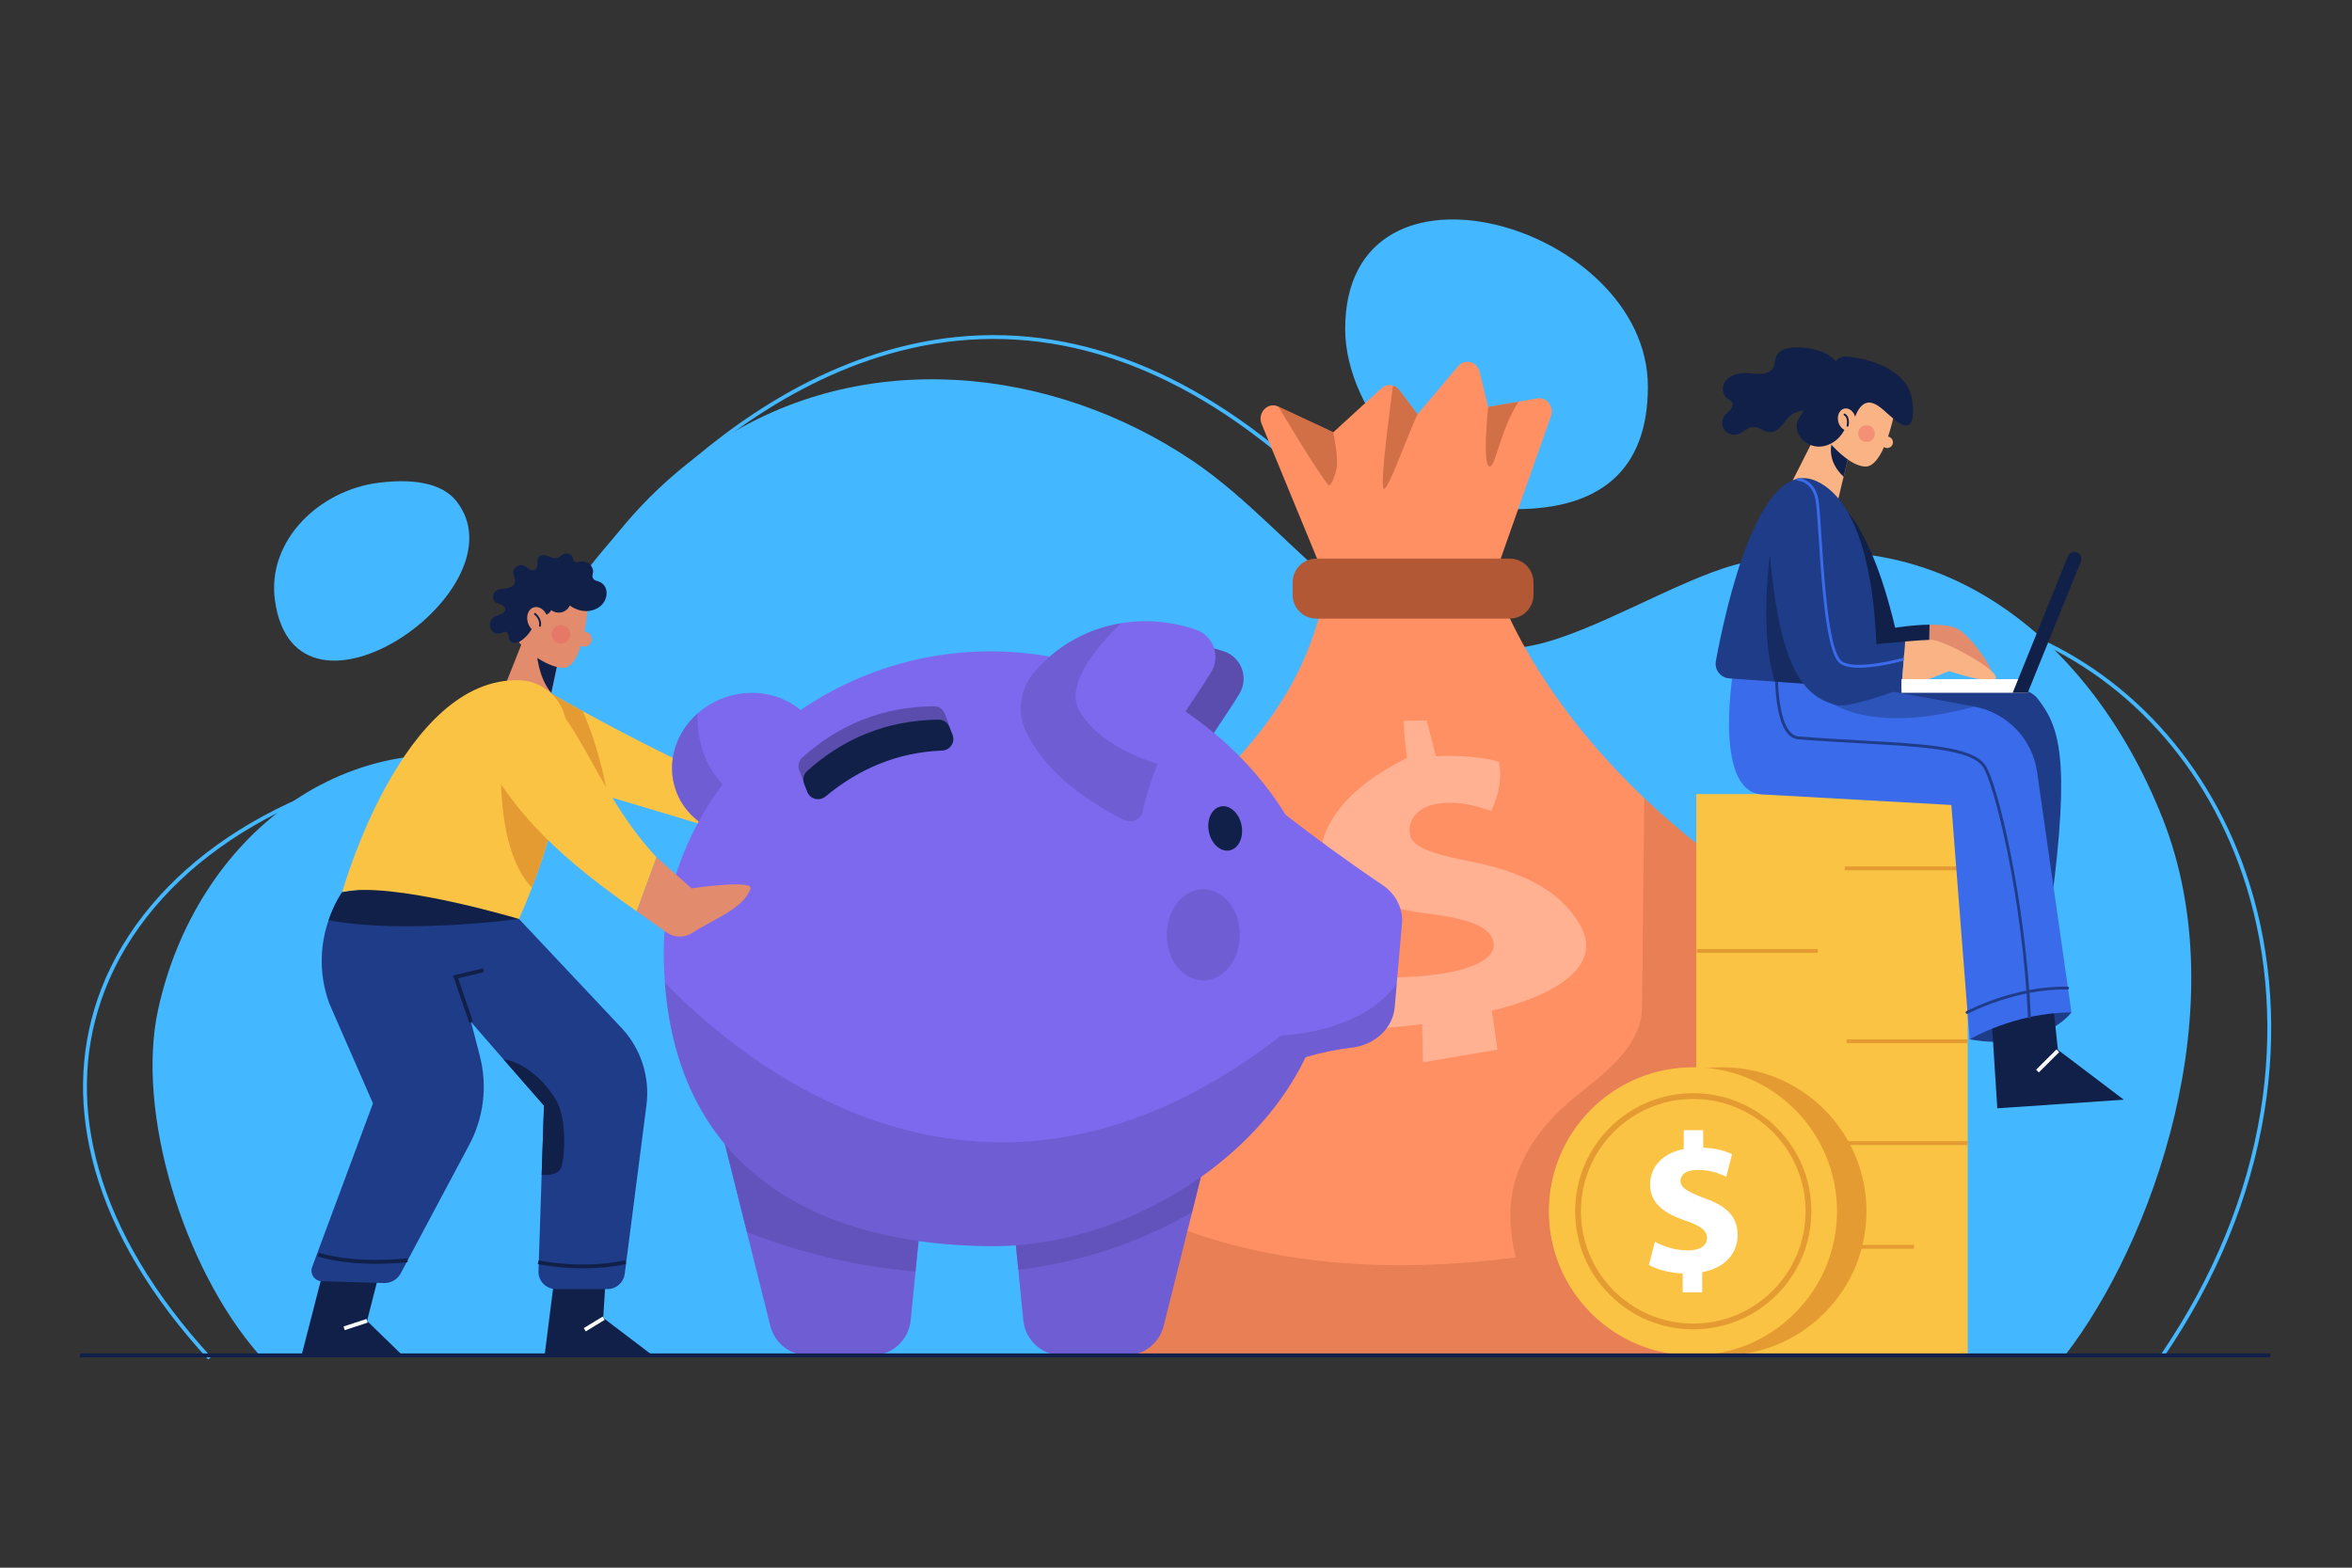 <?xml version="1.0" encoding="utf-8"?>
<!-- Generator: Adobe Illustrator 27.5.0, SVG Export Plug-In . SVG Version: 6.00 Build 0)  -->
<svg version="1.1" xmlns="http://www.w3.org/2000/svg" xmlns:xlink="http://www.w3.org/1999/xlink" x="0px" y="0px"
	 viewBox="0 0 3000 2000" style="enable-background:new 0 0 3000 2000;" xml:space="preserve">
<rect x="0" y="0" width="3000" height="2000" fill="#333333" stroke="none"/>
<g id="OBJECTS">
	<g>
		<g>
			<path style="fill:#43b7ff;" d="M265.613,1734.425c-72.749-79.312-121.319-160.682-144.362-241.847
				c-21.453-75.566-20.389-148.899,3.164-217.962c25.768-75.561,78.593-143.673,152.764-196.976
				c73.922-53.122,167.858-90.688,271.653-108.635l0.835,4.83c-103.069,17.823-196.305,55.095-269.628,107.787
				c-73.339,52.703-125.548,119.986-150.986,194.576c-23.225,68.103-24.263,140.453-3.087,215.041
				c22.832,80.424,71.031,161.128,143.26,239.874L265.613,1734.425z"/>
			<path style="fill:#43b7ff;" d="M734.932,754.39l-4.064-2.739c0.493-0.731,50.222-73.935,134.911-149.745
				c49.756-44.54,101.683-81.274,154.339-109.184c65.883-34.92,133.1-56.046,199.784-62.792
				c163.016-16.492,323.836,51.869,477.989,203.18l-3.434,3.498c-153.056-150.234-312.541-218.133-474.034-201.805
				c-66.032,6.676-132.624,27.604-197.926,62.205c-52.297,27.71-103.891,64.2-153.345,108.457
				C784.879,680.879,735.422,753.664,734.932,754.39z"/>
			<path style="fill:#43b7ff;" d="M2760.165,1730.881l-4.052-2.759c66.936-98.285,109.762-202.676,127.288-310.273
				c16.112-98.916,9.614-198.835-18.793-288.956c-47.902-151.974-154.912-269.276-293.59-321.828l1.738-4.583
				c140.09,53.087,248.171,171.522,296.528,324.938c28.635,90.847,35.189,191.549,18.956,291.216
				C2870.597,1526.946,2827.507,1632,2760.165,1730.881z"/>
			<path style="fill:#43b7ff;" d="M2758.14,1043.307c-92.403-232.786-293.272-392.797-546.916-322.219
				c-73.451,20.438-179.961,86.296-254.576,101.953c-200.288,42.029-293.66-139.539-435.271-235.033
				c-179.461-121.017-420.601-146.263-606.638-23.885c-70.625,46.458-130.047,109.816-172.863,182.638
				c-10.871,18.49-100.176,222.988-72.619,230.994c-227.081-65.971-420.153,91.912-467.711,310.748
				c-28.136,129.465,31.563,329.082,129.591,440.589h2302.834C2745.07,1585.727,2854.035,1284.892,2758.14,1043.307z"/>
			<path style="fill:#43b7ff;" d="M2101.894,493.278c0,107.233-61.738,156.285-168.97,156.285
				c-107.231,0-217.142-122.595-217.145-229.826C1715.772,173.656,2101.892,287.171,2101.894,493.278z"/>
			<path style="fill:#43b7ff;" d="M581.992,639.197c88.608,111.51-204.957,315.201-231.278,126.893
				c-10.635-76.089,56.134-140.938,132.914-150.31C535.439,609.455,566.584,619.81,581.992,639.197z"/>
		</g>
		<g>
			<path style="fill:#FF9064;" d="M2220.033,1728.358H1432.92c0,0-206.397-156.55-181.792-349.91
				c6.421-50.925,28.869-104.35,75.334-158.217c157.432-182.43,304.425-252.029,355.449-431.224
				c3.431-12.156,6.47-24.85,9.018-38.084l4.656-0.147l207.279-6.078l4.95-0.147c0,0,4.803,16.42,17.841,44.014
				c23.625,50.043,74.158,136.994,171.646,229.679c38.525,36.613,84.402,74.109,138.807,110.575
				C2463.387,1281.106,2485.1,1673.119,2220.033,1728.358z"/>
			<path style="fill:#FF9064;" d="M1978.248,530.949l-78.569,222.817l-201.937,2.205l-88.519-215.024
				c-5.833-14.165,7.842-28.575,21.223-22.301c0,0,0,0,0.049,0.049l70.139,32.79l2.647-2.402l58.572-53.621
				c4.264-3.921,9.851-5,14.851-3.48c3.137,0.882,5.98,2.843,8.185,5.686l23.233,30.83l0.343-0.441c0,0,0.049,0,0.049-0.049
				l51.219-60.777c8.528-10.146,24.262-6.127,27.497,7.058l10.93,44.897l62.444-10.93c0.98-0.196,1.912-0.245,2.892-0.245
				C1974.229,508.109,1982.218,519.676,1978.248,530.949z"/>
			<path style="fill:#B25834;" d="M1678.984,789.182h246.796c16.619,0,30.217-13.598,30.217-30.217V742.86
				c0-16.619-13.598-30.217-30.217-30.217h-246.796c-16.619,0-30.217,13.598-30.217,30.217v16.105
				C1648.767,775.584,1662.365,789.182,1678.984,789.182z"/>
			<path style="opacity:0.3;fill:#FFFFFF;" d="M1814.947,1355.256c-0.162-16.023-0.505-32.251-0.972-48.635
				c-61.824,8.044-121.984,8.02-154.691,0.97c13.004-23.436,25.522-46.579,37.341-69.474c32.57,8.093,82.567,12.322,136.898,4.826
				c47.73-6.604,76.693-21.817,71.118-42.109c-5.063-19.377-32.016-28.789-85.089-35.547
				c-80.351-9.103-153.478-50.447-128.192-104.815c21.239-48.993,71.361-77.097,103.273-93.719
				c-2.321-15.755-3.738-31.475-4.224-47.135c10.165-0.205,19.927-0.394,29.284-0.568c3.938,15.202,7.898,30.48,11.865,45.81
				c19.791-1.83,64.757,0.781,80.452,7.3c3.648,20.435,0.191,41.189-9.979,62.344c-14.313-4.122-37.204-13.509-67.118-9.313
				c-27.181,3.792-37.173,20.088-37.078,35.124c0.342,17.674,18.612,26.678,71.127,37.428
				c72.482,13.57,120.687,37.855,146.048,81.739c25.826,43.249-8.924,84.395-112.244,110.053
				c2.771,16.788,5.204,33.319,7.206,49.524C1878.521,1344.33,1846.843,1349.728,1814.947,1355.256z"/>
			<path style="fill:#FF9064;" d="M1695.438,598.245c0.833,1.274,1.078,1.863,0.588,1.618
				C1695.683,599.715,1695.487,599.127,1695.438,598.245z"/>
			<path style="opacity:0.6;fill:#B25834;" d="M1694.131,618.521c-18.207-22.834-62.153-98.069-63.636-99.825l70.139,32.79
				c0,0,6.977,32.725,4.117,47.021C1703.672,603.902,1697.561,622.822,1694.131,618.521z"/>
			<path style="opacity:0.3;fill:#B25834;" d="M2220.033,1728.358H1432.92c0,0-206.397-156.55-181.792-349.91
				c83.568,112.781,277.957,277.762,682.42,225.807c-4.607-17.351-7.009-35.878-7.009-55.287
				c0-60.042,34.996-109.693,78.618-146.208c36.27-30.34,88.715-64.845,89.254-117.829c0.049-0.49,2.549-229.091,2.892-266.685
				c38.525,36.613,84.402,74.109,138.807,110.575C2463.387,1281.106,2485.1,1673.119,2220.033,1728.358z"/>
			<path style="opacity:0.6;fill:#B25834;" d="M1808.464,528.057c-11.763,23.233-39.407,102.129-43.671,95.365
				c-4.95-7.989,9.362-109.873,11.91-131.439c3.137,0.882,5.98,2.843,8.185,5.686l23.233,30.83L1808.464,528.057z"/>
			<path style="opacity:0.6;fill:#B25834;" d="M1936.749,512.732c-22.742,35.486-28.885,80.366-35.943,82.327
				c-11.028,3.039-2.647-75.874-2.647-75.874S1931.958,513.216,1936.749,512.732z"/>
		</g>
		<g>
			<g>
				<rect x="2163.576" y="1013.05" style="fill:#FBC343;" width="346.227" height="716.043"/>
				<rect x="2352.959" y="1105.392" style="fill:#E49B31;" width="154.394" height="4.901"/>
				<rect x="2355.41" y="1325.954" style="fill:#E49B31;" width="154.394" height="4.901"/>
				<rect x="2250.03" y="1455.841" style="fill:#E49B31;" width="259.773" height="4.901"/>
				<rect x="2164.256" y="1210.772" style="fill:#E49B31;" width="154.394" height="4.901"/>
				<rect x="2164.256" y="1588.178" style="fill:#E49B31;" width="276.928" height="4.901"/>
			</g>
			<g>
				
					<ellipse transform="matrix(0.707 -0.707 0.707 0.707 -449.105 2006.364)" style="fill:#E49B31;" cx="2197.343" cy="1545.3" rx="183.793" ry="183.793"/>
				<g>
					
						<ellipse transform="matrix(0.707 -0.707 0.707 0.707 -460.111 1979.793)" style="fill:#FBC343;" cx="2159.766" cy="1545.3" rx="183.793" ry="183.793"/>
					<path style="fill:#E49B31;" d="M2159.766,1402.013c79.135,0,143.287,64.152,143.287,143.287
						c0,79.135-64.152,143.287-143.287,143.287s-143.287-64.152-143.287-143.287
						C2016.479,1466.165,2080.631,1402.013,2159.766,1402.013 M2159.766,1394.661c-40.237,0-78.066,15.669-106.518,44.121
						c-28.452,28.452-44.121,66.281-44.121,106.518c0,40.237,15.669,78.066,44.121,106.518
						c28.452,28.452,66.281,44.121,106.518,44.121s78.066-15.669,106.518-44.121c28.452-28.452,44.121-66.281,44.121-106.518
						c0-40.237-15.669-78.066-44.121-106.518C2237.832,1410.33,2200.003,1394.661,2159.766,1394.661L2159.766,1394.661z"/>
					<g>
						<path style="fill:#FFFFFF;" d="M2146.32,1648.788v-24.083c-16.999-0.764-33.481-5.329-43.126-10.905l7.621-29.68
							c10.658,5.824,25.611,11.153,42.114,11.153c14.458,0,24.352-5.577,24.352-15.718c0-9.646-8.117-15.739-26.892-22.079
							c-27.14-9.129-45.667-21.811-45.667-46.41c0-22.327,15.739-39.821,42.878-45.15v-24.104h24.847v22.327
							c16.999,0.764,28.42,4.296,36.785,8.365l-7.353,28.668c-6.589-2.788-18.258-8.633-36.537-8.633
							c-16.482,0-21.811,7.105-21.811,14.21c0,8.365,8.881,13.694,30.445,21.811c30.176,10.658,42.362,24.599,42.362,47.443
							c0,22.575-15.986,41.846-45.15,46.927v25.859H2146.32z"/>
					</g>
				</g>
			</g>
		</g>
		<g>
			<path style="fill:#FBC343;" d="M953.711,1006.53l-22.154,56.366l-156.452-47.004l-124.593-37.447l35.878-103.027
				c0,0,23.232,13.43,56.954,31.859C804.513,940.754,900.09,990.65,953.711,1006.53z"/>
			<path style="fill:#E49B31;" d="M775.105,1015.892l-124.593-37.447l35.878-103.027c0,0,23.232,13.43,56.954,31.859
				C753.294,929.971,766.723,967.074,775.105,1015.892z"/>
		</g>
		<g>
			<g>
				<path style="fill:#1F3C88;" d="M2345.607,889.731c0,0,220.802-39.914,252.992,1.056c27.713,35.271,42.829,74.321,17.635,264.531
					C2558.221,1010.205,2465.796,925.57,2345.607,889.731z"/>
				<path style="fill:#1F3C88;" d="M2642.14,1291.644c0,0-37.577,50.648-129.886,34.31l41.662-68.619L2642.14,1291.644z"/>
				<polygon style="fill:#102048;" points="2538.458,1271.624 2547.566,1413.933 2708.906,1402.95 2624.86,1339.275 
					2616.773,1262.157 				"/>
				<path style="fill:#3A6BEA;" d="M2642.14,1291.644c-72.295,0-129.886,34.31-129.886,34.31l-23.282-298.984
					c0,0-176.45-9.803-241.393-13.479c-64.944-3.676-35.535-166.647-35.535-166.647l118.025,20.733l63.326,11.126l124.691,22.742
					c41.858,7.646,74.207,41.221,80.236,83.372L2642.14,1291.644z"/>
				<path style="fill:#1F3C88;" d="M2588.558,1299.569c-0.976,0-1.79-0.768-1.834-1.754
					c-7.128-156.293-43.994-300.704-57.649-319.819c-15.694-21.972-77.154-25.37-154.966-29.673
					c-25.585-1.415-52.04-2.878-80.312-5.104c-13.939-1.097-23.168-17.043-27.427-47.394c-3.094-22.045-2.332-44.074-2.324-44.294
					c0.036-1.014,0.926-1.783,1.904-1.769c1.015,0.037,1.807,0.89,1.77,1.904c-0.009,0.217-0.758,21.962,2.296,43.69
					c2.743,19.514,9.146,43.023,24.07,44.198c28.229,2.223,54.662,3.685,80.224,5.098c81.878,4.528,141.035,7.8,157.755,31.207
					c15.963,22.348,51.571,173.603,58.328,321.789c0.047,1.013-0.738,1.874-1.752,1.919
					C2588.615,1299.567,2588.586,1299.569,2588.558,1299.569z"/>
				<path style="opacity:0.3;fill:#102048;" d="M2518.086,901.445c-161.991,44.357-206.789-24.801-206.789-24.801l18.772-9.068
					l63.326,11.126L2518.086,901.445z"/>
				<path style="fill:#1F3C88;" d="M2508.987,1293.483c-0.657,0-1.292-0.353-1.623-0.973c-0.477-0.896-0.139-2.009,0.756-2.487
					c0.617-0.329,62.507-32.87,129.163-31.26c1.015,0.025,1.818,0.868,1.794,1.882c-0.025,1-0.842,1.794-1.837,1.794
					c-0.015,0-0.031,0-0.045,0c-65.702-1.639-126.735,30.503-127.344,30.826C2509.576,1293.413,2509.279,1293.483,2508.987,1293.483
					z"/>
				
					<rect x="2593.501" y="1349.769" transform="matrix(0.709 -0.705 0.705 0.709 -193.32 2236.12)" style="fill:#FFFFFF;" width="36.703" height="4.903"/>
			</g>
			<g>
				<polygon style="fill:#F9B384;" points="2362.369,562.955 2359.87,573.395 2349.871,615.057 2341.931,648.337 2279.83,626.281 
					2319.482,547.859 				"/>
				<path style="fill:#102048;" d="M2359.87,573.395l-8.29,34.812c-23.085-21.419-14.857-43.959-14.857-43.959L2359.87,573.395z"/>
				<path style="fill:#F9B384;" d="M2415.451,530.704c0,0-13.07,65.352-36.352,64.535c-23.282-0.817-51.056-37.169-51.056-37.169
					l19.197-54.732l47.38,4.085L2415.451,530.704z"/>
				
					<ellipse transform="matrix(0.16 -0.987 0.987 0.16 1465.587 2849.523)" style="fill:#F9B384;" cx="2406.772" cy="563.788" rx="7.352" ry="7.352"/>
				<path style="fill:#102048;" d="M2413.033,532.421c4.461,3.593,8.009,6.568,10.558,7.973
					c20.52,11.309,16.976-20.956,15.095-31.803c-6.048-34.874-48.197-49.451-78.55-53.255c-3.584-0.449-7.266-0.752-10.773,0.112
					c-9.267,2.283-11.748,13.441-15.091,21.029c-5.682,12.896-21.061,9.094-31.733,14.213c-5.278,2.532-9.626,8.42-7.939,14.025
					c1.297,4.308,5.717,6.887,6.931,11.158c2.186,7.694-7.263,15.673-9.087,23.1c-4.139,16.854,12.383,31.305,28.328,30.823
					c9.817-0.297,19.224-5.233,25.76-12.564c4.398-4.933,7.511-10.867,9.483-17.153c1.953-6.227,7.232-0.968,9.698-7.407
					C2379.917,495.578,2400.377,522.226,2413.033,532.421z"/>
				<path style="fill:#102048;" d="M2287.358,443.314c-8.485,0.557-18.008,3.347-21.627,11.041
					c-2.302,4.894-1.704,10.883-4.517,15.503c-4.846,7.96-16.284,7.532-25.563,6.668c-6.791-0.632-13.734-0.957-20.344,0.725
					c-6.609,1.682-12.922,5.643-16.009,11.725c-3.086,6.082-2.156,14.367,3.155,18.646c2.353,1.896,5.5,3.081,6.843,5.788
					c1.52,3.063,0.022,6.825-2.214,9.411c-2.237,2.586-5.172,4.52-7.263,7.225c-3.874,5.011-4.159,12.504-0.677,17.795
					c3.482,5.291,10.477,7.993,16.612,6.417c7.519-1.932,13.206-9.412,20.968-9.548c7.282-0.127,13.322,6.37,20.599,6.656
					c6.269,0.246,11.746-4.179,15.787-8.979c4.04-4.8,7.447-10.337,12.68-13.798c10.102-6.68,25.066-4.348,33.375-13.159
					c7.068-7.495,7.327-18.393,15.186-25.613c6.992-6.424,14.881-11.758,10.832-22.49
					C2337.802,447.771,2305.22,442.141,2287.358,443.314z"/>
				<path style="fill:#F9B384;" d="M2366.568,532.714c1.745,7.7-1.745,15.054-7.795,16.425c-6.05,1.371-12.369-3.76-14.114-11.46
					s1.745-15.054,7.795-16.425C2358.504,519.884,2364.823,525.014,2366.568,532.714z"/>
				<path style="fill:#102048;" d="M2356.636,544.387c-0.072,0-0.144-0.006-0.217-0.019c-0.667-0.119-1.109-0.755-0.991-1.422
					c0.816-4.571,0.906-10.542-3.298-13.026c-0.583-0.344-0.776-1.095-0.432-1.678c0.347-0.583,1.096-0.775,1.679-0.431
					c4.285,2.533,5.829,7.915,4.464,15.566C2357.736,543.971,2357.219,544.387,2356.636,544.387z"/>
				<circle style="opacity:0.4;fill:#EB5D60;" cx="2380.733" cy="553.169" r="10.62"/>
			</g>
			<g>
				<g>
					<path style="fill:#E28B6D;" d="M2498.775,803.344c-7.929-5.204-22.774-6.597-37.643-6.414l-0.772,34.241l22.486-2.708
						c0,0,52.69,33.084,56.979,30.634C2544.113,856.646,2518.381,816.21,2498.775,803.344z"/>
					<path style="fill:#102048;" d="M2417.289,800.893c-34.922-147.654-79.647-164.809-79.647-164.809l28.183,206.471l94.535-11.384
						l0.772-34.241C2439.237,797.2,2417.289,800.893,2417.289,800.893z"/>
				</g>
				<path style="fill:#1F3C88;" d="M2393.395,878.703l-70.727-5l-58.768-4.117l-58.179-4.117
					c-11.126-0.784-19.115-11.077-17.106-22.056c12.057-65.727,54.994-264.234,128.808-229.385
					C2405.649,655.689,2393.395,878.703,2393.395,878.703z"/>
				<path style="opacity:0.6;fill:#102048;" d="M2346.195,862.773l-23.527,10.93l-58.768-4.117
					c-20.145-60.728-6.519-161.207-6.519-161.207L2346.195,862.773z"/>
				<g>
					<path style="fill:#1F3C88;" d="M2354.592,825.196l-29.816-131.52l-67.394,14.704c12.254,131.112,36.76,180.126,85.774,191.154
						c13.01,2.927,49.381-8.957,82.059-20.39l4.843-60.758C2397.621,821.044,2354.592,825.196,2354.592,825.196z"/>
					<path style="fill:#F9B384;" d="M2463.24,816.21c-4.969,0-17.906,0.923-33.182,2.176l-4.843,60.758
						c32.157-11.251,60.899-22.906,60.899-22.906s58.816,19.605,59.633,8.169C2546.563,852.97,2478.761,816.21,2463.24,816.21z"/>
				</g>
				<g>
					<rect x="2425.375" y="866.449" style="fill:#FFFFFF;" width="161.013" height="17.374"/>
					<path style="fill:#102048;" d="M2586.387,883.823h-19.197l70.454-174.156c1.36-3.361,4.623-5.561,8.249-5.561l0,0
						c6.31,0,10.615,6.385,8.249,12.235L2586.387,883.823z"/>
				</g>
				<path style="fill:#3A6BEA;" d="M2371.223,851.907c-13.639,0-22.707-2.743-27.054-8.209
					c-15.56-19.56-20.951-103.353-24.518-158.801c-1.467-22.81-2.626-40.826-4.029-47.841
					c-4.563-22.813-21.976-23.637-22.152-23.643c-1.014-0.032-1.811-0.881-1.777-1.896c0.033-1.015,0.927-1.793,1.897-1.778
					c0.203,0.007,20.509,0.956,25.636,26.596c1.451,7.254,2.617,25.379,4.094,48.326c3.537,54.989,8.884,138.09,23.726,156.749
					c10.85,13.64,60.662,3.289,78.937-1.851c0.977-0.272,1.992,0.294,2.268,1.271c0.274,0.978-0.295,1.992-1.272,2.267
					c-0.169,0.047-17.058,4.766-35.442,7.259C2383.913,851.391,2377.138,851.907,2371.223,851.907z"/>
			</g>
		</g>
		<g>
			<g>
				<path style="fill:#7D69ED;" d="M1013.41,1045.496c-8.431,6.421-18.086,11.714-28.722,15.489
					c-51.024,18.086-105.919-5.539-122.682-52.739c-12.4-35.045-0.245-73.276,27.742-98.028
					c9.705-8.577,21.272-15.537,34.408-20.194c51.024-18.086,105.968,5.538,122.682,52.739
					C1060.071,980.112,1045.416,1021.088,1013.41,1045.496z"/>
				<path style="opacity:0.4;fill:#5B4DAD;" d="M1013.41,1045.496c-8.431,6.421-18.086,11.714-28.722,15.489
					c-51.024,18.086-105.919-5.539-122.682-52.739c-12.4-35.045-0.245-73.276,27.742-98.028
					C888.67,952.615,903.717,1024.764,1013.41,1045.496z"/>
			</g>
			<g>
				<path style="fill:#5B4DAD;" d="M1581.197,884.504c-18.89,32.174-47.087,65.424-68.697,117.76
					c-7.315,17.695-13.854,37.604-19.053,60.385c-2.435,10.62-14.184,16.097-23.916,11.15
					c-59.817-30.584-103.348-67.444-124.865-112.717c-12.11-25.411-7.322-55.594,11.215-76.805
					c29.319-33.562,68.012-54.521,109.936-61.429c30.957-5.14,63.72-2.565,95.752,8.313
					C1583.44,838.624,1592.916,864.613,1581.197,884.504z"/>
			</g>
			<g>
				<path style="fill:#7D69ED;" d="M1694.556,1223.368c0,31.565-5.44,62.199-15.39,91.411c-3.97,11.518-8.626,22.841-13.92,33.918
					c-21.517,44.995-53.67,85.774-92.685,120.525c-12.94,11.469-26.615,22.35-40.878,32.447
					c-69.747,49.406-153.904,81.118-235.904,87.049c-9.264,0.686-18.478,1.029-27.644,1.029c-33.329,0-65.629-2.108-96.508-6.519
					c-102.145-14.459-188.85-53.719-246.981-123.466c-34.898-41.858-59.454-94.695-70.874-159.687
					c-2.549-14.753-4.509-30.192-5.686-46.269c-0.784-9.901-1.274-20.047-1.47-30.437c-1.176-61.316,15.047-121.407,44.652-175.421
					c30.487-55.532,75.187-104.644,129.838-142.042c68.031-46.563,151.502-74.942,242.128-74.942c23.38,0,46.416,1.911,68.913,5.539
					c64.747,10.342,125.083,34.898,177.185,69.502c53.523,35.437,98.371,81.461,130.524,133.514
					C1674.607,1095.638,1694.556,1158.817,1694.556,1223.368z"/>
				<path style="fill:#7D69ED;" d="M1788.221,1178.373l-6.715,76.756l-2.598,29.85c-2.304,26.516-24.997,48.033-54.454,51.464
					c-20.292,2.304-39.946,6.519-59.209,12.254c-34.408,10.048-67.394,24.752-99.792,41.564l4.803-24.311l65.482-329.667
					c1.373,1.078,2.745,2.156,4.117,3.235c35.633,27.693,75.824,57.248,123.564,89.548
					C1780.526,1140.632,1789.888,1159.258,1788.221,1178.373z"/>
			</g>
			
				<ellipse transform="matrix(0.981 -0.195 0.195 0.981 -175.94 324.394)" style="fill:#102048;" cx="1562.202" cy="1057.195" rx="21.239" ry="28.591"/>
			<g>
				<path style="fill:#5B4DAD;" d="M1195.789,940.364c-57.013,2.203-106.089,23.029-148.897,58.564
					c-7.813,6.485-19.631,3.64-23.325-5.817l-4.04-10.344c-2.199-5.632-0.804-12.112,3.69-16.156
					c45.997-41.394,101.098-64.833,167.665-65.656c6.199-0.077,11.834,3.611,14.09,9.386l3.896,9.976
					C1212.541,929.717,1205.875,939.974,1195.789,940.364z"/>
				<path style="fill:#102048;" d="M1201.916,957.519c-57.013,2.203-106.089,23.029-148.897,58.564
					c-7.813,6.485-19.631,3.64-23.324-5.817l-4.04-10.344c-2.2-5.632-0.804-12.112,3.69-16.156
					c45.997-41.394,101.098-64.833,167.665-65.656c6.199-0.077,11.834,3.611,14.09,9.386l3.896,9.976
					C1218.667,946.872,1212.002,957.129,1201.916,957.519z"/>
			</g>
			<g>
				<path style="fill:#7D69ED;" d="M1176.626,1533.037l-5,50.19l-10.146,101.263c-2.549,25.291-23.87,44.603-49.308,44.603h-81.461
					c-22.742,0-42.593-15.489-48.083-37.545l-57.983-231.786l-2.892-11.665L1176.626,1533.037z"/>
				<path style="fill:#7D69ED;" d="M1545.063,1448.096l-13.381,53.572l-47.494,189.88c-5.539,22.056-25.34,37.545-48.083,37.545
					h-81.461c-25.487,0-46.808-19.311-49.308-44.603l-9.558-95.773l-5.588-55.68L1545.063,1448.096z"/>
				<path style="opacity:0.4;fill:#5B4DAD;" d="M1781.506,1255.129l-2.598,29.85c-2.304,26.516-24.997,48.033-54.454,51.464
					c-20.292,2.304-39.946,6.519-59.209,12.254c-21.517,44.995-53.67,85.774-92.685,120.525
					c-12.94,11.469-26.615,22.35-40.878,32.447l-11.224,44.946l-36.27,144.934c-5.539,22.056-25.34,37.545-48.083,37.545h-81.461
					c-25.487,0-46.808-19.311-49.308-44.603l-6.421-64.502l-3.137-31.271c-9.264,0.686-18.478,1.029-27.644,1.029
					c-33.329,0-65.629-2.108-96.508-6.519l-3.921,38.966l-6.225,62.297c-2.549,25.291-23.87,44.603-49.308,44.603h-81.461
					c-22.742,0-42.593-15.489-48.083-37.545l-29.947-119.79l-28.036-111.996c-2.206-2.647-4.313-5.294-6.421-7.989
					c-1.765-2.255-3.529-4.558-5.196-6.911c-0.588-0.735-1.127-1.471-1.617-2.255c-1.716-2.304-3.333-4.656-4.901-7.009
					c-0.294-0.392-0.539-0.735-0.784-1.127c-1.764-2.696-3.529-5.392-5.245-8.185c-1.715-2.696-3.333-5.391-4.95-8.185
					c-0.245-0.441-0.539-0.882-0.784-1.373c-1.666-2.892-3.284-5.784-4.852-8.773c-1.813-3.431-3.627-6.911-5.343-10.489
					c-1.372-2.843-2.745-5.734-4.068-8.626c0-0.098-0.049-0.147-0.098-0.245c-1.323-2.99-2.598-5.979-3.823-9.018
					c-1.814-4.264-3.529-8.626-5.098-13.038c-0.882-2.402-1.764-4.803-2.597-7.254c-1.128-3.186-2.157-6.421-3.137-9.705
					c-0.588-1.716-1.127-3.48-1.617-5.245c-1.666-5.539-3.186-11.175-4.558-16.959c-0.441-1.618-0.833-3.235-1.176-4.852
					c-0.931-3.872-1.764-7.793-2.549-11.764c-0.637-3.137-1.274-6.323-1.862-9.557c-0.049-0.392-0.147-0.735-0.196-1.128
					c-2.549-14.753-4.509-30.192-5.686-46.269c106.164,108.811,381.426,327.56,722.17,112.144
					c21.027-13.234,42.299-28.183,63.816-44.897c0,0,19.409-0.49,45.093-6.274
					C1712.299,1307.231,1755.823,1290.86,1781.506,1255.129z"/>
				<path style="opacity:0.6;fill:#5B4DAD;" d="M1171.627,1583.228l-3.921,38.966c-90.872-7.45-167.137-31.565-215.024-50.435
					l-28.036-111.996C982.776,1529.508,1069.482,1568.768,1171.627,1583.228z"/>
				<path style="opacity:0.6;fill:#5B4DAD;" d="M1531.683,1501.668l-11.224,44.946c-74.746,42.887-150.179,64.747-221.543,73.374
					l-3.137-31.271C1377.779,1582.786,1461.936,1551.074,1531.683,1501.668z"/>
			</g>
			<g>
				<path style="fill:#7D69ED;" d="M1545.253,856.73c-18.89,32.174-47.087,65.424-68.697,117.76
					c-7.315,17.695-13.854,37.604-19.053,60.385c-2.435,10.62-14.184,16.097-23.916,11.15
					c-59.817-30.584-103.348-67.444-124.865-112.717c-12.11-25.411-7.322-55.594,11.215-76.805
					c29.319-33.562,68.012-54.521,109.936-61.429c30.957-5.14,63.72-2.565,95.752,8.313
					C1547.497,810.849,1556.972,836.839,1545.253,856.73z"/>
				<path style="opacity:0.4;fill:#5B4DAD;" d="M1476.557,974.49c-7.315,17.695-13.854,37.604-19.053,60.385
					c-2.435,10.62-14.184,16.097-23.916,11.15c-59.817-30.584-103.348-67.444-124.865-112.717
					c-12.11-25.411-7.322-55.594,11.215-76.805c29.319-33.562,68.012-54.521,109.936-61.429
					c-30.152,29.318-70.961,77.468-53.789,110.188C1394.987,941.294,1442.915,964.705,1476.557,974.49z"/>
			</g>
			<ellipse style="opacity:0.4;fill:#5B4DAD;" cx="1534.836" cy="1192.595" rx="46.563" ry="58.204"/>
		</g>
		<g>
			<g>
				<polygon style="fill:#102048;" points="708.135,1622.467 694.657,1729.072 830.67,1727.847 769.403,1681.304 773.079,1622.467 
									"/>
				<polygon style="fill:#102048;" points="417.728,1600.432 384.644,1729.072 512.08,1727.847 468.177,1685.19 487.432,1609.693 
									"/>
				<path style="fill:#1F3C88;" d="M824.56,1409.964l-27.742,215.269c-1.422,11.028-10.832,19.311-21.958,19.311h-65.973
					c-1.176,0-2.353-0.098-3.48-0.294c-11.224-1.765-19.507-11.959-18.527-23.674l4.019-121.799l2.941-88.274
					c0,0-20.733-23.576-51.465-58.866c-12.401-14.263-26.516-30.438-41.515-47.739c-33.33-38.378-66.904-82.098-87.343-122.241
					c-9.411-18.331-16.028-35.927-18.674-51.906c-0.539-3.284-0.931-6.519-1.128-9.656l53.278,2.206l7.107,0.294l57.297,2.353
					l1.569,0.049l49.014,47.396l130.475,138.66C817.453,1337.521,829.216,1373.84,824.56,1409.964z"/>
				<path style="fill:#1F3C88;" d="M597.527,1462.359l-86.362,162.04c-4.215,7.891-12.499,12.744-21.419,12.449l-9.165-0.245
					l-70.237-2.059c-0.441,0-0.882-0.049-1.323-0.098c-0.049,0-0.049,0-0.049,0c-8.431-1.078-13.92-9.852-10.832-18.037
					l77.589-208.75l-55.533-127.044c-15.782-42.789-9.901-80.726-1.078-106.654c7.597-22.399,17.4-35.878,17.4-35.878l58.327-8.332
					l52.151-7.45l6.764-0.98l0.343,1.274l14.9,57.885l31.859,123.417l11.175,43.279
					C622.083,1385.996,616.888,1427.216,597.527,1462.359z"/>
				<path style="fill:#102048;" d="M661.981,1172.393c0,0-40.485,5.49-92.979,8.087c-17.498,0.784-36.368,1.323-55.484,1.176
					c-32.349-0.196-65.531-2.255-94.401-7.695c7.597-22.399,17.4-35.878,17.4-35.878l58.327-8.332
					c-0.539-3.284-0.931-6.519-1.128-9.656l53.278,2.206l6.764-0.98l0.343,1.274l57.297,2.353L661.981,1172.393z"/>
				<polygon style="fill:#102048;" points="598.543,1304.693 577.917,1244.556 616.068,1235.347 617.218,1240.112 584.3,1248.057 
					603.179,1303.103 				"/>
				<path style="fill:#102048;" d="M479.428,1612.316c-47.362,0-73.051-9.097-74.382-9.58l1.674-4.607
					c0.401,0.146,40.88,14.421,112.877,7.217l0.488,4.878C505.142,1611.717,491.569,1612.316,479.428,1612.316z"/>
				<path style="fill:#102048;" d="M743.675,1618.09c-33.115,0-57.369-5.384-57.731-5.466l1.086-4.779
					c0.535,0.121,54.089,11.983,110.454-0.007l1.02,4.794C779.267,1616.725,760.346,1618.09,743.675,1618.09z"/>
				
					<rect x="438.201" y="1687.536" transform="matrix(0.95 -0.312 0.312 0.95 -504.599 225.852)" style="fill:#FFFFFF;" width="30.745" height="4.902"/>
				
					<rect x="743.239" y="1686.206" transform="matrix(0.854 -0.521 0.521 0.854 -768.681 641.583)" style="fill:#FFFFFF;" width="28.23" height="4.901"/>
				<path style="fill:#102048;" d="M690.899,1498.777l2.941-88.274c0,0-20.733-23.576-51.465-58.866
					c20.047,1.813,49.7,21.762,67.394,52.739c14.63,25.585,9.803,78.422,5.617,86.185
					C711.565,1497.65,702.037,1499.806,690.899,1498.777z"/>
			</g>
			<g>
				<polygon style="fill:#E28B6D;" points="715.488,826.013 714.017,833.021 703.185,883.996 695.245,921.59 635.252,897.083 
					676.914,792.291 				"/>
				<path style="fill:#102048;" d="M714.017,833.021l-10.832,50.974c-17.155-20.145-18.723-52.249-18.723-52.249L714.017,833.021z"
					/>
				<path style="fill:#E28B6D;" d="M750.006,772.447c0,0-5.626,82.783-33.457,79.587s-54.092-31.887-54.092-31.887
					c-4.145-21.552,0.152-44.577,9.547-68.492l60.895,1.367L750.006,772.447z"/>
				<path style="fill:#102048;" d="M703.147,778.348c3.63,2.847,8.695,3.905,13.261,2.77c4.566-1.135,8.524-4.436,10.365-8.644
					c6.076,4.424,13.559,7.214,21.206,7.146c7.648-0.068,15.4-3.163,20.383-8.835c4.983-5.672,6.855-13.943,4.1-20.814
					c-1.269-3.165-3.698-5.522-6.667-7.241c-3.175-1.839-7.411-1.407-9.407-4.909c-1.997-3.503,0.872-6.898-0.012-10.538
					c-0.751-3.096-2.312-5.975-4.779-8.099c-3.135-2.699-7.282-3.094-11.325-2.721c-2.14,0.197-5.409,1.43-7.386,0.179
					c-2.649-1.676-1.553-5.961-4.033-8.185c-2.793-2.504-7.288-3.036-10.673-1.261c-2.407,1.261-4.208,3.515-6.757,4.474
					c-3.95,1.487-8.222-0.543-12.107-2.095c-3.885-1.552-8.988-2.41-11.835,0.64c-2.111,2.261-1.967,5.648-1.962,8.677
					c0.005,3.029-0.581,6.58-3.341,8.042c-2.417,1.28-5.443,0.316-7.705-1.155c-2.262-1.471-4.219-3.443-6.76-4.408
					c-5.628-2.137-12.821,2.489-13.004,8.363c-0.146,4.662,3.348,9.172,2.012,13.667c-1.363,4.582-6.934,6.545-11.8,7.241
					c-4.866,0.696-10.306,1.048-13.7,4.522c-3.723,3.812-2.945,10.782,1.523,13.643c2.009,1.286,4.451,1.754,6.687,2.629
					c2.236,0.875,4.463,2.407,4.958,4.696c0.645,2.982-1.952,5.811-4.795,7.169c-2.843,1.359-6.082,1.841-8.824,3.384
					c-6.385,3.592-7.987,13.172-3.077,18.405c2.478,2.641,5.699,3.629,9.332,3.06c2.608-0.409,5.436-2.648,8.148-2.045
					c4.893,1.087,2.748,7.621,5.135,10.755c2.3,3.02,5.648,3.807,9.257,2.835c3.118-0.84,5.852-2.699,8.299-4.763
					c7.472-6.302,12.794-14.856,15.202-24.117c0.542-2.084,0.364-3.991,2.611-4.686c1.767-0.547,4.651,0.346,6.676-0.08
					C696.838,785.105,701.012,782.344,703.147,778.348z"/>
				<path style="fill:#E28B6D;" d="M754.663,813.694c0.93,5.197-2.529,10.164-7.725,11.094c-5.197,0.93-10.163-2.528-11.094-7.725
					c-0.93-5.197,2.529-10.163,7.725-11.094C748.766,805.038,753.733,808.497,754.663,813.694z"/>
				<g>
					
						<ellipse transform="matrix(0.951 -0.308 0.308 0.951 -210.244 249.551)" style="fill:#E28B6D;" cx="685.921" cy="791.219" rx="12.962" ry="16.666"/>
					<path style="fill:#102048;" d="M688.707,799.567c-0.109,0-0.22-0.015-0.33-0.045c-0.65-0.182-1.031-0.855-0.852-1.505
						c0.084-0.312,1.809-7.217-5.91-13.909c-0.511-0.443-0.566-1.217-0.123-1.729c0.443-0.511,1.216-0.566,1.729-0.123
						c8.953,7.762,6.763,16.065,6.666,16.415C689.736,799.212,689.243,799.567,688.707,799.567z"/>
				</g>
				<circle style="opacity:0.4;fill:#EB5D60;" cx="715.488" cy="809.266" r="11.845"/>
			</g>
			<g>
				<path style="fill:#FBC343;" d="M722.758,932.226c-0.931,26.909-4.755,64.11-15.881,109.889
					c-6.568,27.252-15.733,57.493-28.379,90.431c-4.95,12.891-10.44,26.174-16.518,39.848c0,0-163.363-49.014-225.464-34.31
					c0,0,76.658-275.458,226.493-270.213C697.173,869.096,723.885,898.063,722.758,932.226z"/>
				<path style="fill:#E49B31;" d="M706.877,1042.115c-6.568,27.252-15.733,57.493-28.379,90.431
					c-48.72-51.317-38.574-169.294-38.574-169.294L706.877,1042.115z"/>
				<g>
					<path style="fill:#FBC343;" d="M688.938,878.294l-78.422,69.436c38.176,88.892,114.906,154.844,201.661,214.833l25.282-68.822
						C764.303,1014.55,745.304,930.167,688.938,878.294z"/>
					<path style="fill:#E28B6D;" d="M882.062,1133.301l-44.603-39.56l-25.282,68.822l37.945,26.918
						c9.869,7.001,23.009,7.251,33.108,0.585c26.266-17.337,65.482-30.76,74.06-56.493
						C961.241,1121.719,882.062,1133.301,882.062,1133.301z"/>
				</g>
			</g>
		</g>
		<rect x="101.998" y="1726.642" style="fill:#102048;" width="2793.79" height="4.901"/>
	</g>
</g>
</svg>
